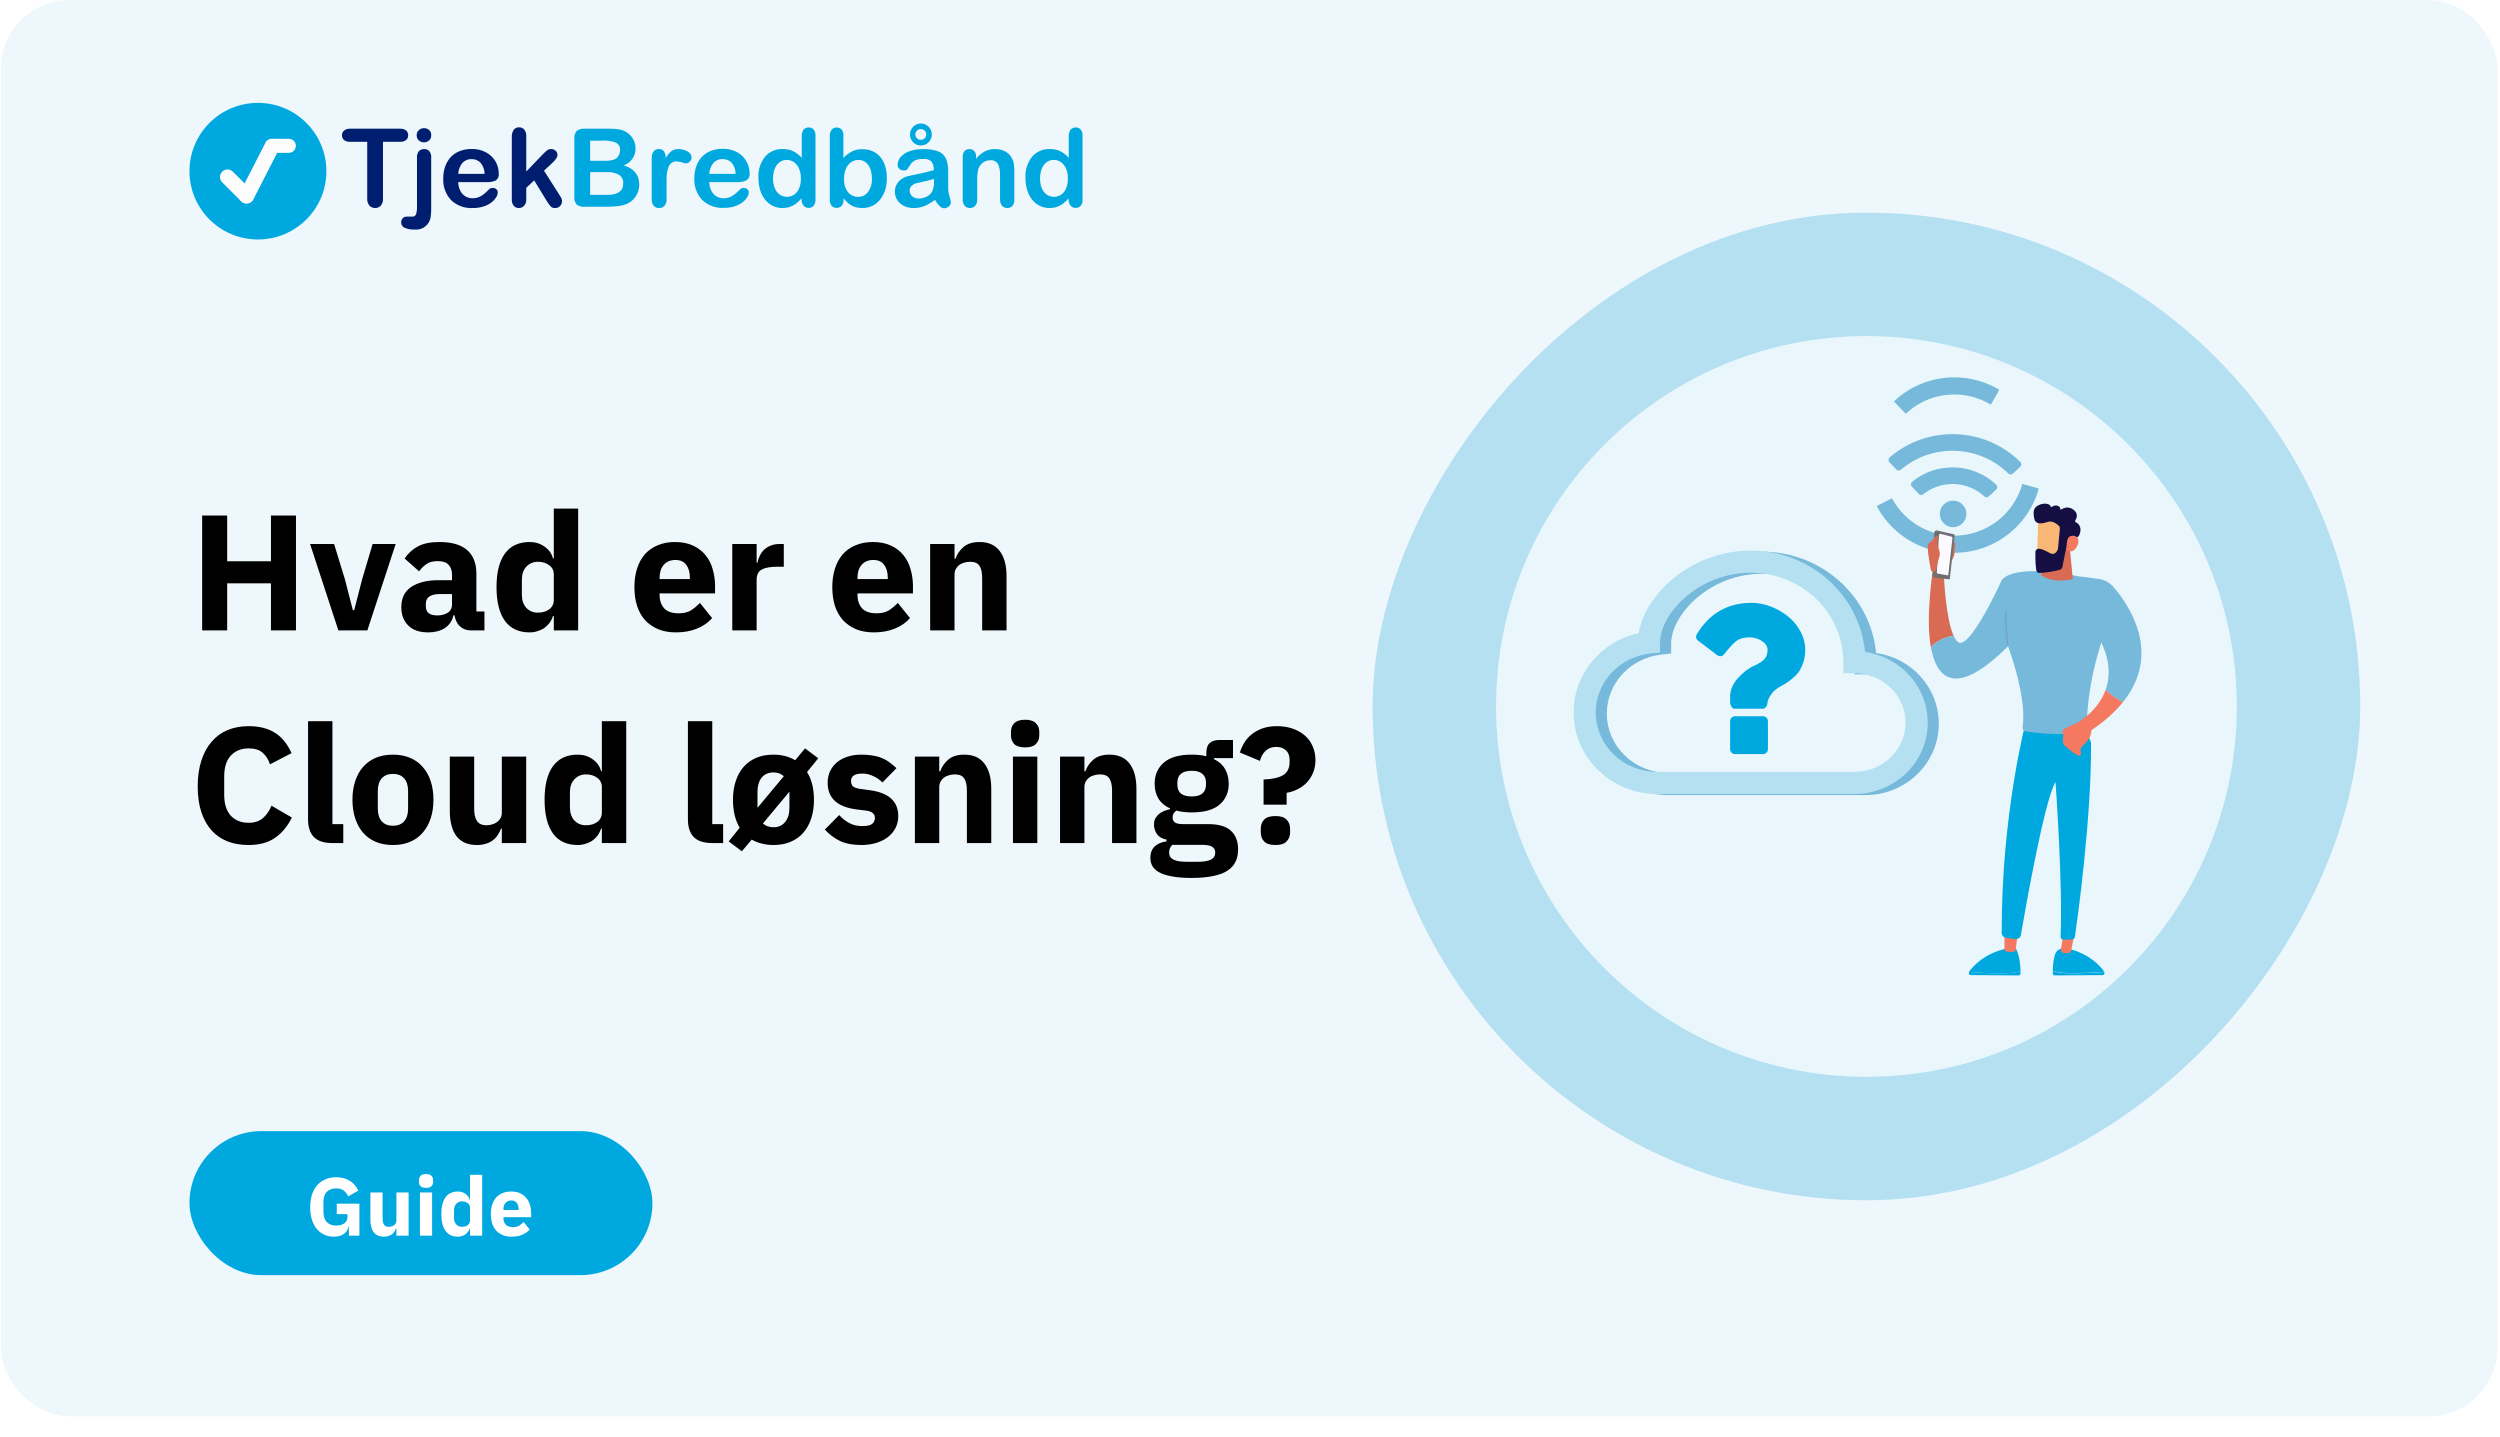 <svg width="729" height="419" viewBox="0 0 729 419" fill="none" xmlns="http://www.w3.org/2000/svg">
<g clip-path="url(#clip0_1463_22303)">
<rect x="0.25" width="728" height="413" rx="20" fill="url(#paint0_linear_1463_22303)"/>
<path d="M75.213 69.83C86.239 69.83 95.176 60.914 95.176 49.915C95.176 38.916 86.239 30 75.213 30C64.188 30 55.25 38.916 55.25 49.915C55.25 60.914 64.188 69.83 75.213 69.83Z" fill="#00A8E0"/>
<path d="M67.351 50.601C66.792 50.043 65.885 50.043 65.326 50.601C64.766 51.159 64.766 52.064 65.326 52.621L70.865 58.147C71.424 58.705 72.331 58.705 72.89 58.147C73.449 57.589 73.449 56.685 72.89 56.127L67.351 50.601Z" fill="#FCFCFC" stroke="#FCFCFC" stroke-width="1.532" stroke-miterlimit="10"/>
<path d="M80.604 43.332C80.964 42.63 80.685 41.769 79.981 41.41C79.276 41.051 78.413 41.329 78.053 42.032L70.644 56.489C70.284 57.191 70.563 58.052 71.267 58.411C71.971 58.771 72.834 58.492 73.194 57.79L80.604 43.332Z" fill="#FCFCFC" stroke="#FCFCFC" stroke-width="1.532" stroke-miterlimit="10"/>
<path d="M84.229 43.802C84.937 43.802 85.511 43.23 85.511 42.523C85.511 41.816 84.937 41.243 84.229 41.243H79.285C78.576 41.243 78.002 41.816 78.002 42.523C78.002 43.23 78.576 43.802 79.285 43.802H84.229Z" fill="#FCFCFC" stroke="#FCFCFC" stroke-width="1.532" stroke-miterlimit="10"/>
<path d="M116.659 41.355H111.678V57.866C111.738 58.624 111.512 59.378 111.043 59.978C110.826 60.197 110.568 60.37 110.284 60.488C110 60.607 109.695 60.668 109.387 60.668C109.078 60.668 108.773 60.607 108.489 60.488C108.205 60.37 107.947 60.197 107.73 59.978C107.253 59.386 107.022 58.635 107.083 57.878V41.355H102.101C101.472 41.413 100.845 41.231 100.345 40.846C100.145 40.676 99.986 40.465 99.878 40.226C99.771 39.988 99.717 39.728 99.722 39.467C99.711 39.205 99.758 38.944 99.862 38.703C99.965 38.462 100.122 38.247 100.32 38.075C100.8 37.704 101.395 37.511 102.002 37.529H116.659C117.297 37.478 117.931 37.664 118.44 38.05C118.631 38.225 118.781 38.439 118.882 38.677C118.983 38.915 119.032 39.171 119.026 39.429C119.038 39.697 118.989 39.965 118.881 40.21C118.773 40.456 118.609 40.673 118.403 40.846C117.902 41.22 117.283 41.401 116.659 41.355Z" fill="#001E70"/>
<path d="M125.738 45.989V60.338C125.763 61.167 125.73 61.998 125.638 62.823C125.602 63.298 125.501 63.766 125.339 64.214C125.002 65.093 124.383 65.835 123.579 66.327C122.776 66.819 121.831 67.033 120.893 66.935C119.895 66.99 118.897 66.811 117.979 66.413C117.68 66.285 117.426 66.072 117.249 65.8C117.071 65.528 116.979 65.209 116.983 64.885C116.97 64.658 117.004 64.432 117.081 64.218C117.158 64.005 117.277 63.809 117.431 63.643C117.59 63.475 117.784 63.346 118 63.264C118.216 63.183 118.447 63.151 118.677 63.17H120.159C120.395 63.196 120.633 63.146 120.839 63.028C121.045 62.91 121.208 62.729 121.304 62.512C121.539 61.74 121.636 60.932 121.591 60.127V45.989C121.526 45.313 121.722 44.637 122.139 44.1C122.336 43.89 122.575 43.725 122.842 43.616C123.108 43.506 123.395 43.456 123.683 43.467C123.967 43.457 124.25 43.508 124.512 43.617C124.775 43.727 125.01 43.892 125.202 44.1C125.613 44.64 125.805 45.314 125.738 45.989ZM123.633 41.504C123.084 41.513 122.552 41.318 122.139 40.957C121.924 40.767 121.756 40.53 121.646 40.266C121.536 40.001 121.487 39.715 121.504 39.429C121.495 39.148 121.549 38.869 121.661 38.612C121.773 38.354 121.94 38.124 122.151 37.938C122.558 37.565 123.093 37.36 123.646 37.367C124.178 37.362 124.695 37.547 125.103 37.889C125.324 38.077 125.498 38.314 125.611 38.582C125.723 38.849 125.771 39.14 125.75 39.429C125.765 39.712 125.716 39.994 125.609 40.256C125.501 40.518 125.337 40.753 125.128 40.945C124.72 41.315 124.185 41.515 123.633 41.504Z" fill="#001E70"/>
<path d="M141.915 53.108H133.621C133.624 53.969 133.825 54.819 134.206 55.593C134.539 56.279 135.062 56.856 135.713 57.257C136.337 57.629 137.053 57.823 137.78 57.816C138.252 57.821 138.721 57.758 139.175 57.63C139.618 57.514 140.039 57.325 140.42 57.071C140.801 56.829 141.163 56.559 141.504 56.263C141.84 55.977 142.263 55.58 142.749 55.083C143.016 54.881 143.349 54.784 143.683 54.81C144.063 54.791 144.436 54.915 144.729 55.157C144.87 55.283 144.98 55.439 145.051 55.614C145.122 55.788 145.153 55.976 145.14 56.164C145.111 56.642 144.956 57.105 144.692 57.506C144.33 58.096 143.862 58.615 143.309 59.034C142.623 59.551 141.852 59.946 141.03 60.202C140.008 60.527 138.94 60.682 137.867 60.661C136.705 60.73 135.542 60.559 134.449 60.16C133.356 59.76 132.358 59.14 131.516 58.338C130.74 57.489 130.14 56.496 129.751 55.415C129.362 54.334 129.191 53.187 129.249 52.039C129.238 50.856 129.427 49.68 129.81 48.561C130.158 47.539 130.713 46.6 131.441 45.803C132.178 45.028 133.08 44.43 134.081 44.051C135.191 43.632 136.37 43.425 137.556 43.442C139.048 43.4 140.524 43.761 141.827 44.486C142.973 45.111 143.918 46.045 144.555 47.182C145.124 48.218 145.428 49.379 145.439 50.561C145.502 50.955 145.452 51.358 145.296 51.725C145.139 52.092 144.883 52.407 144.555 52.636C143.724 52.998 142.82 53.16 141.915 53.108ZM133.621 50.697H141.304C141.302 49.518 140.888 48.376 140.134 47.467C139.79 47.109 139.373 46.828 138.911 46.644C138.449 46.46 137.953 46.376 137.456 46.399C136.97 46.385 136.487 46.473 136.038 46.66C135.589 46.846 135.186 47.126 134.853 47.48C134.11 48.395 133.678 49.522 133.621 50.697Z" fill="#001E70"/>
<path d="M159.5 58.723L155.764 52.598L153.46 54.76V58.127C153.505 58.811 153.277 59.485 152.825 60.002C152.637 60.209 152.409 60.374 152.154 60.488C151.898 60.601 151.622 60.66 151.343 60.661C151.053 60.677 150.764 60.627 150.496 60.515C150.229 60.403 149.99 60.232 149.799 60.015C149.388 59.46 149.189 58.777 149.238 58.089V40.013C149.188 39.257 149.38 38.504 149.786 37.864C149.964 37.622 150.2 37.428 150.471 37.3C150.743 37.172 151.043 37.114 151.343 37.131C151.633 37.118 151.923 37.171 152.19 37.285C152.457 37.399 152.696 37.571 152.887 37.789C153.309 38.358 153.512 39.059 153.46 39.764V50.014L158.23 45.044C158.653 44.6 159.107 44.185 159.587 43.802C159.919 43.572 160.316 43.454 160.721 43.467C160.963 43.461 161.205 43.503 161.432 43.59C161.658 43.677 161.865 43.809 162.041 43.976C162.21 44.135 162.344 44.328 162.434 44.542C162.524 44.756 162.568 44.986 162.564 45.218C162.564 45.84 161.991 46.672 160.845 47.703L158.628 49.778L162.975 56.586C163.298 57.095 163.523 57.48 163.672 57.741C163.802 57.973 163.875 58.233 163.884 58.499C163.915 59.082 163.713 59.654 163.323 60.089C163.137 60.282 162.912 60.432 162.663 60.531C162.414 60.63 162.146 60.674 161.879 60.661C161.654 60.683 161.427 60.658 161.213 60.587C160.998 60.517 160.801 60.402 160.633 60.251C160.208 59.779 159.829 59.267 159.5 58.723Z" fill="#001E70"/>
<path d="M177.233 60.276H170.271C169.887 60.314 169.5 60.274 169.132 60.159C168.763 60.043 168.422 59.855 168.129 59.605C167.631 58.986 167.398 58.196 167.482 57.406V40.386C167.442 40 167.48 39.61 167.593 39.239C167.707 38.868 167.893 38.523 168.142 38.224C168.433 37.974 168.772 37.784 169.137 37.665C169.502 37.546 169.888 37.499 170.271 37.529H177.656C178.602 37.516 179.548 37.583 180.483 37.727C181.239 37.85 181.965 38.112 182.625 38.498C183.165 38.834 183.648 39.253 184.057 39.74C184.459 40.227 184.779 40.777 185.004 41.367C185.219 41.974 185.328 42.612 185.328 43.256C185.344 44.336 185.024 45.395 184.41 46.286C183.796 47.176 182.92 47.854 181.903 48.225C184.908 49.178 186.407 51.029 186.399 53.779C186.414 54.993 186.072 56.185 185.415 57.207C184.782 58.208 183.862 58.996 182.775 59.468C182.007 59.773 181.203 59.978 180.384 60.077C179.338 60.208 178.286 60.274 177.233 60.276ZM172.089 41.02V46.896H176.311C177.212 46.931 178.112 46.818 178.976 46.56C179.287 46.458 179.575 46.296 179.823 46.083C180.07 45.87 180.274 45.61 180.421 45.318C180.678 44.872 180.811 44.366 180.807 43.852C180.862 43.391 180.771 42.925 180.548 42.517C180.325 42.11 179.98 41.782 179.562 41.579C178.37 41.132 177.097 40.937 175.825 41.007L172.089 41.02ZM176.934 50.188H172.089V56.822H177.071C180.184 56.822 181.741 55.7 181.741 53.456C181.776 52.968 181.679 52.48 181.46 52.043C181.241 51.605 180.908 51.235 180.496 50.971C179.403 50.388 178.171 50.117 176.934 50.188Z" fill="#00A8E0"/>
<path d="M194.37 54.561V58.09C194.419 58.789 194.202 59.481 193.76 60.028C193.564 60.235 193.326 60.398 193.062 60.508C192.798 60.617 192.514 60.669 192.228 60.661C191.93 60.686 191.631 60.64 191.354 60.528C191.077 60.416 190.831 60.24 190.634 60.015C190.2 59.471 189.986 58.784 190.036 58.09V46.325C190.036 44.424 190.721 43.467 192.104 43.467C192.394 43.441 192.686 43.488 192.951 43.606C193.217 43.723 193.448 43.906 193.623 44.138C193.981 44.729 194.158 45.411 194.134 46.101C194.537 45.36 195.069 44.696 195.702 44.138C196.31 43.667 197.065 43.43 197.832 43.467C198.738 43.47 199.629 43.701 200.423 44.138C200.779 44.28 201.088 44.522 201.308 44.836C201.529 45.149 201.654 45.519 201.669 45.902C201.668 46.136 201.62 46.367 201.525 46.581C201.43 46.794 201.293 46.986 201.121 47.145C200.971 47.299 200.794 47.422 200.597 47.508C200.401 47.593 200.189 47.638 199.975 47.642C199.587 47.593 199.206 47.497 198.841 47.356C198.335 47.183 197.806 47.087 197.272 47.07C196.721 47.047 196.178 47.219 195.741 47.554C195.309 47.947 194.995 48.45 194.831 49.008C194.588 49.749 194.437 50.516 194.382 51.294C194.37 52.213 194.37 53.294 194.37 54.561Z" fill="#00A8E0"/>
<path d="M215.067 53.108H206.823C206.821 53.97 207.022 54.821 207.408 55.592C207.727 56.266 208.235 56.833 208.868 57.227C209.502 57.621 210.236 57.826 210.983 57.816C211.454 57.821 211.924 57.758 212.377 57.63C212.821 57.514 213.242 57.325 213.623 57.071C214.001 56.826 214.363 56.556 214.705 56.263C215.043 55.977 215.466 55.58 215.951 55.083C216.215 54.883 216.542 54.785 216.872 54.809C217.258 54.789 217.635 54.913 217.932 55.157C218.072 55.283 218.181 55.439 218.253 55.613C218.324 55.788 218.356 55.976 218.343 56.164C218.313 56.644 218.154 57.108 217.881 57.505C217.528 58.08 217.067 58.582 216.524 58.984C215.838 59.501 215.067 59.896 214.245 60.152C213.222 60.476 212.155 60.631 211.081 60.611C209.92 60.68 208.757 60.51 207.664 60.11C206.571 59.71 205.573 59.09 204.731 58.288C203.954 57.44 203.355 56.446 202.966 55.365C202.576 54.284 202.406 53.137 202.464 51.989C202.453 50.807 202.642 49.63 203.025 48.511C203.373 47.489 203.928 46.55 204.656 45.753C205.393 44.978 206.295 44.38 207.296 44.001C208.406 43.582 209.585 43.375 210.77 43.392C212.263 43.352 213.738 43.712 215.043 44.436C216.164 45.067 217.084 46.002 217.695 47.132C218.273 48.165 218.582 49.327 218.591 50.511C218.65 50.908 218.595 51.314 218.432 51.681C218.269 52.049 218.005 52.362 217.67 52.586C216.855 52.959 215.964 53.138 215.067 53.108ZM206.823 50.697H214.507C214.507 49.513 214.093 48.367 213.336 47.455C212.992 47.097 212.575 46.816 212.114 46.632C211.652 46.447 211.155 46.364 210.659 46.386C210.175 46.374 209.694 46.464 209.247 46.65C208.801 46.836 208.399 47.115 208.069 47.467C207.318 48.384 206.882 49.516 206.823 50.697Z" fill="#00A8E0"/>
<path d="M233.748 58.251V57.828C233.245 58.416 232.682 58.949 232.066 59.419C231.518 59.823 230.908 60.138 230.261 60.35C229.576 60.566 228.862 60.671 228.144 60.661C227.169 60.67 226.205 60.453 225.33 60.027C224.451 59.588 223.681 58.96 223.075 58.189C222.425 57.351 221.94 56.398 221.643 55.381C221.311 54.247 221.146 53.071 221.157 51.89C221.013 49.651 221.706 47.438 223.1 45.678C223.731 44.952 224.517 44.376 225.401 43.994C226.285 43.611 227.243 43.431 228.207 43.467C229.27 43.43 230.328 43.642 231.295 44.088C232.238 44.57 233.082 45.223 233.785 46.014V39.802C233.737 39.104 233.921 38.41 234.309 37.826C234.486 37.608 234.713 37.435 234.971 37.321C235.227 37.206 235.508 37.154 235.791 37.168C236.067 37.15 236.346 37.195 236.602 37.301C236.86 37.406 237.089 37.569 237.272 37.777C237.656 38.296 237.841 38.935 237.796 39.578V58.214C237.845 58.867 237.645 59.515 237.235 60.027C237.052 60.224 236.827 60.379 236.577 60.482C236.328 60.585 236.059 60.633 235.791 60.624C235.52 60.632 235.252 60.58 235.005 60.473C234.757 60.366 234.536 60.205 234.358 60.002C233.943 59.515 233.725 58.89 233.748 58.251ZM225.416 52.039C225.386 53.039 225.568 54.034 225.952 54.958C226.249 55.695 226.756 56.33 227.409 56.785C228.013 57.187 228.725 57.399 229.451 57.394C230.175 57.4 230.884 57.197 231.493 56.81C232.153 56.376 232.668 55.758 232.975 55.033C233.378 54.087 233.569 53.066 233.536 52.039C233.563 51.041 233.371 50.049 232.975 49.132C232.663 48.387 232.15 47.742 231.493 47.268C230.886 46.85 230.165 46.625 229.427 46.622C228.681 46.615 227.952 46.846 227.347 47.281C226.702 47.767 226.21 48.426 225.927 49.181C225.571 50.091 225.397 51.062 225.416 52.039Z" fill="#00A8E0"/>
<path d="M245.928 39.591V46.051C246.65 45.292 247.492 44.654 248.419 44.163C249.372 43.691 250.431 43.465 251.494 43.505C252.81 43.464 254.109 43.81 255.231 44.498C256.329 45.197 257.196 46.204 257.721 47.393C258.339 48.81 258.641 50.345 258.605 51.89C258.619 53.084 258.454 54.273 258.12 55.419C257.798 56.428 257.296 57.371 256.638 58.202C256.028 58.972 255.254 59.596 254.371 60.028C253.457 60.457 252.455 60.674 251.445 60.661C250.823 60.665 250.204 60.59 249.601 60.438C249.085 60.303 248.588 60.094 248.132 59.817C247.762 59.591 247.415 59.329 247.099 59.034C246.698 58.644 246.324 58.229 245.977 57.791V58.214C246.032 58.866 245.827 59.514 245.404 60.015C245.219 60.215 244.993 60.373 244.742 60.477C244.492 60.583 244.22 60.632 243.947 60.624C243.676 60.638 243.406 60.59 243.155 60.484C242.906 60.379 242.682 60.219 242.503 60.015C242.115 59.498 241.924 58.859 241.967 58.214V39.777C241.917 39.091 242.103 38.408 242.49 37.839C242.662 37.621 242.885 37.447 243.139 37.332C243.392 37.218 243.669 37.166 243.947 37.181C244.23 37.166 244.511 37.214 244.771 37.321C245.032 37.429 245.266 37.593 245.455 37.802C245.816 38.326 245.983 38.958 245.928 39.591ZM246.127 52.164C246.036 53.552 246.448 54.927 247.285 56.04C247.651 56.487 248.116 56.843 248.643 57.08C249.171 57.317 249.745 57.429 250.324 57.406C250.858 57.403 251.385 57.277 251.862 57.038C252.339 56.798 252.754 56.453 253.076 56.027C253.918 54.879 254.327 53.471 254.234 52.052C254.255 51.07 254.094 50.093 253.761 49.17C253.484 48.431 253.012 47.782 252.391 47.294C251.792 46.856 251.067 46.624 250.324 46.635C249.555 46.628 248.802 46.858 248.169 47.294C247.502 47.779 246.983 48.442 246.675 49.207C246.293 50.145 246.106 51.151 246.127 52.164Z" fill="#00A8E0"/>
<path d="M272.616 58.275C271.706 58.999 270.705 59.6 269.639 60.064C268.615 60.475 267.518 60.677 266.414 60.661C265.423 60.68 264.44 60.463 263.549 60.027C262.757 59.631 262.089 59.025 261.619 58.275C261.175 57.559 260.942 56.732 260.946 55.89C260.926 54.8 261.322 53.742 262.055 52.933C262.86 52.074 263.922 51.499 265.081 51.293L267.087 50.871C268.157 50.66 269.066 50.461 269.827 50.275C270.586 50.088 271.421 49.877 272.317 49.616C272.346 48.74 272.111 47.874 271.644 47.131C271.312 46.827 270.916 46.599 270.486 46.466C270.055 46.333 269.6 46.297 269.154 46.361C268.32 46.311 267.486 46.464 266.725 46.808C266.163 47.145 265.693 47.615 265.355 48.175C264.965 48.771 264.691 49.185 264.533 49.417C264.389 49.533 264.223 49.617 264.046 49.666C263.868 49.716 263.682 49.728 263.5 49.703C263.042 49.71 262.598 49.546 262.254 49.243C262.088 49.099 261.955 48.919 261.866 48.717C261.778 48.515 261.736 48.296 261.744 48.076C261.76 47.285 262.036 46.522 262.528 45.901C263.191 45.114 264.049 44.514 265.018 44.162C266.359 43.678 267.779 43.45 269.203 43.491C270.697 43.428 272.19 43.651 273.6 44.15C274.584 44.527 275.383 45.271 275.829 46.224C276.319 47.426 276.544 48.718 276.489 50.014V54.809C276.493 55.653 276.628 56.491 276.887 57.294C277.077 57.833 277.208 58.391 277.273 58.959C277.276 59.199 277.223 59.437 277.117 59.653C277.012 59.869 276.855 60.056 276.663 60.201C276.287 60.547 275.793 60.737 275.28 60.735C274.802 60.699 274.357 60.481 274.036 60.126C273.482 59.575 273.005 58.952 272.616 58.275ZM272.329 52.163C271.44 52.458 270.532 52.698 269.614 52.883C268.431 53.132 267.609 53.318 267.124 53.443C266.662 53.578 266.235 53.816 265.878 54.138C265.671 54.315 265.506 54.537 265.399 54.787C265.291 55.036 265.242 55.308 265.255 55.58C265.253 55.889 265.316 56.197 265.443 56.48C265.569 56.763 265.757 57.015 265.99 57.219C266.515 57.68 267.198 57.921 267.895 57.89C268.704 57.895 269.503 57.708 270.224 57.344C270.868 57.03 271.41 56.539 271.781 55.927C272.236 54.936 272.432 53.847 272.354 52.759L272.329 52.163ZM268.505 36.012C268.927 36.012 269.345 36.095 269.736 36.256C270.125 36.417 270.479 36.654 270.778 36.951C271.077 37.249 271.312 37.602 271.474 37.991C271.636 38.38 271.719 38.797 271.719 39.218C271.719 39.639 271.636 40.055 271.474 40.444C271.312 40.833 271.077 41.187 270.778 41.484C270.479 41.782 270.125 42.018 269.736 42.179C269.345 42.34 268.927 42.423 268.505 42.423C267.941 42.432 267.383 42.281 266.899 41.988C266.42 41.7 266.024 41.292 265.753 40.803C265.483 40.315 265.345 39.764 265.355 39.205C265.358 38.356 265.698 37.543 266.3 36.942C266.902 36.342 267.717 36.003 268.568 36L268.505 36.012ZM268.505 37.64C268.297 37.633 268.087 37.669 267.893 37.746C267.698 37.823 267.521 37.939 267.373 38.087C267.224 38.235 267.109 38.411 267.03 38.606C266.954 38.8 266.918 39.009 266.925 39.218C266.917 39.424 266.955 39.63 267.035 39.821C267.114 40.011 267.233 40.183 267.385 40.323C267.531 40.47 267.706 40.586 267.899 40.663C268.091 40.74 268.298 40.776 268.505 40.771C268.784 40.771 269.058 40.703 269.303 40.572C269.548 40.443 269.753 40.248 269.891 40.008C270.031 39.768 270.098 39.494 270.087 39.218C270.087 39.006 270.05 38.795 269.976 38.596C269.899 38.406 269.784 38.233 269.639 38.087C269.333 37.798 268.927 37.637 268.505 37.64Z" fill="#00A8E0"/>
<path d="M284.646 45.803V46.324C285.304 45.428 286.155 44.689 287.136 44.163C288.082 43.689 289.129 43.45 290.187 43.467C291.235 43.452 292.267 43.704 293.189 44.2C294.025 44.661 294.7 45.368 295.119 46.225C295.396 46.748 295.577 47.316 295.655 47.902C295.75 48.664 295.791 49.432 295.778 50.2V58.065C295.854 58.759 295.662 59.456 295.244 60.015C295.056 60.228 294.824 60.396 294.564 60.508C294.302 60.62 294.02 60.672 293.736 60.661C293.447 60.67 293.158 60.616 292.892 60.502C292.624 60.388 292.386 60.218 292.193 60.003C291.772 59.457 291.564 58.777 291.607 58.09V51.045C291.662 49.946 291.462 48.849 291.022 47.84C290.784 47.453 290.438 47.143 290.027 46.947C289.616 46.75 289.157 46.677 288.706 46.734C287.961 46.73 287.236 46.965 286.637 47.405C286.006 47.871 285.529 48.516 285.268 49.256C285.01 50.418 284.906 51.608 284.957 52.797V58.09C285.009 58.788 284.795 59.48 284.359 60.028C284.162 60.237 283.922 60.402 283.656 60.511C283.389 60.62 283.102 60.672 282.815 60.661C282.531 60.667 282.249 60.611 281.988 60.498C281.728 60.384 281.496 60.215 281.308 60.003C280.888 59.457 280.679 58.777 280.723 58.09V45.865C280.672 45.221 280.859 44.581 281.245 44.063C281.428 43.864 281.651 43.707 281.9 43.604C282.151 43.501 282.42 43.454 282.69 43.467C283.044 43.462 283.392 43.552 283.699 43.728C284.013 43.917 284.263 44.194 284.421 44.523C284.599 44.925 284.676 45.364 284.646 45.803Z" fill="#00A8E0"/>
<path d="M311.619 58.251V57.828C311.114 58.413 310.55 58.946 309.938 59.419C309.389 59.823 308.779 60.138 308.132 60.35C307.447 60.566 306.733 60.671 306.015 60.661C305.04 60.67 304.077 60.453 303.201 60.027C302.322 59.588 301.552 58.96 300.946 58.189C300.296 57.351 299.81 56.398 299.514 55.381C299.181 54.247 299.017 53.071 299.028 51.89C298.885 49.651 299.577 47.438 300.971 45.678C301.603 44.952 302.388 44.376 303.272 43.994C304.156 43.611 305.114 43.431 306.076 43.467C307.141 43.43 308.2 43.642 309.166 44.088C310.109 44.57 310.953 45.223 311.656 46.014V39.802C311.608 39.104 311.792 38.41 312.18 37.826C312.357 37.608 312.584 37.435 312.842 37.321C313.098 37.206 313.379 37.154 313.662 37.168C313.938 37.15 314.217 37.195 314.473 37.301C314.731 37.406 314.96 37.569 315.143 37.777C315.527 38.296 315.712 38.935 315.667 39.578V58.214C315.716 58.867 315.516 59.515 315.106 60.027C314.921 60.224 314.698 60.378 314.448 60.481C314.199 60.584 313.93 60.633 313.662 60.624C313.392 60.632 313.123 60.58 312.875 60.473C312.628 60.366 312.407 60.205 312.229 60.002C311.814 59.515 311.596 58.89 311.619 58.251ZM303.287 52.039C303.257 53.039 303.439 54.034 303.823 54.958C304.12 55.695 304.628 56.33 305.28 56.785C305.884 57.187 306.596 57.399 307.322 57.394C308.046 57.4 308.755 57.197 309.365 56.81C310.02 56.374 310.53 55.757 310.834 55.033C311.237 54.087 311.427 53.066 311.395 52.039C311.421 51.041 311.23 50.049 310.834 49.132C310.521 48.387 310.009 47.742 309.352 47.268C308.744 46.85 308.024 46.625 307.285 46.622C306.54 46.615 305.81 46.846 305.205 47.281C304.56 47.767 304.068 48.426 303.786 49.181C303.434 50.092 303.264 51.063 303.287 52.039Z" fill="#00A8E0"/>
<path d="M79.01 170.102H66.242V183.83H58.946V150.326H66.242V163.67H79.01V150.326H86.306V183.83H79.01V170.102ZM98.672 183.83L90.416 158.63H97.424L100.544 168.806L102.896 177.926H103.28L105.632 168.806L108.656 158.63H115.376L107.12 183.83H98.672ZM137.327 183.83C136.047 183.83 134.975 183.43 134.111 182.63C133.279 181.83 132.751 180.758 132.527 179.414H132.239C131.855 181.046 131.007 182.294 129.695 183.158C128.383 183.99 126.767 184.406 124.847 184.406C122.319 184.406 120.383 183.734 119.039 182.39C117.695 181.046 117.023 179.27 117.023 177.062C117.023 174.406 117.983 172.438 119.903 171.158C121.855 169.846 124.495 169.19 127.823 169.19H131.807V167.606C131.807 166.39 131.487 165.43 130.847 164.726C130.207 163.99 129.135 163.622 127.631 163.622C126.223 163.622 125.103 163.926 124.271 164.534C123.439 165.142 122.751 165.83 122.207 166.598L117.983 162.854C119.007 161.35 120.287 160.182 121.823 159.35C123.391 158.486 125.503 158.054 128.159 158.054C131.743 158.054 134.431 158.838 136.223 160.406C138.015 161.974 138.911 164.262 138.911 167.27V178.31H141.263V183.83H137.327ZM127.487 179.462C128.671 179.462 129.679 179.206 130.511 178.694C131.375 178.182 131.807 177.35 131.807 176.198V173.222H128.351C125.567 173.222 124.175 174.166 124.175 176.054V176.774C124.175 177.702 124.463 178.39 125.039 178.838C125.615 179.254 126.431 179.462 127.487 179.462ZM161.487 179.606H161.247C161.055 180.278 160.751 180.918 160.335 181.526C159.919 182.102 159.407 182.614 158.799 183.062C158.223 183.478 157.551 183.798 156.783 184.022C156.047 184.278 155.279 184.406 154.479 184.406C151.279 184.406 148.863 183.286 147.231 181.046C145.599 178.774 144.783 175.494 144.783 171.206C144.783 166.918 145.599 163.654 147.231 161.414C148.863 159.174 151.279 158.054 154.479 158.054C156.111 158.054 157.551 158.502 158.799 159.398C160.079 160.294 160.895 161.446 161.247 162.854H161.487V148.31H168.591V183.83H161.487V179.606ZM156.831 178.646C158.175 178.646 159.279 178.326 160.143 177.686C161.039 177.014 161.487 176.102 161.487 174.95V167.51C161.487 166.358 161.039 165.462 160.143 164.822C159.279 164.15 158.175 163.814 156.831 163.814C155.487 163.814 154.367 164.294 153.471 165.254C152.607 166.182 152.175 167.446 152.175 169.046V173.414C152.175 175.014 152.607 176.294 153.471 177.254C154.367 178.182 155.487 178.646 156.831 178.646ZM197.09 184.406C195.17 184.406 193.458 184.102 191.954 183.494C190.45 182.854 189.17 181.974 188.114 180.854C187.09 179.702 186.306 178.31 185.762 176.678C185.25 175.046 184.994 173.222 184.994 171.206C184.994 169.222 185.25 167.43 185.762 165.83C186.274 164.198 187.026 162.806 188.018 161.654C189.042 160.502 190.29 159.622 191.762 159.014C193.234 158.374 194.914 158.054 196.802 158.054C198.882 158.054 200.658 158.406 202.13 159.11C203.634 159.814 204.85 160.758 205.778 161.942C206.738 163.126 207.426 164.502 207.842 166.07C208.29 167.606 208.514 169.222 208.514 170.918V173.03H192.338V173.414C192.338 175.078 192.786 176.406 193.682 177.398C194.578 178.358 195.986 178.838 197.906 178.838C199.378 178.838 200.578 178.55 201.506 177.974C202.434 177.366 203.298 176.646 204.098 175.814L207.65 180.23C206.53 181.542 205.058 182.566 203.234 183.302C201.442 184.038 199.394 184.406 197.09 184.406ZM196.946 163.286C195.506 163.286 194.37 163.766 193.538 164.726C192.738 165.654 192.338 166.902 192.338 168.47V168.854H201.17V168.422C201.17 166.886 200.818 165.654 200.114 164.726C199.442 163.766 198.386 163.286 196.946 163.286ZM213.531 183.83V158.63H220.635V164.102H220.875C221.003 163.398 221.227 162.726 221.547 162.086C221.867 161.414 222.283 160.822 222.795 160.31C223.339 159.798 223.979 159.398 224.715 159.11C225.451 158.79 226.315 158.63 227.307 158.63H228.555V165.254H226.779C224.699 165.254 223.147 165.526 222.123 166.07C221.131 166.614 220.635 167.622 220.635 169.094V183.83H213.531ZM254.793 184.406C252.873 184.406 251.161 184.102 249.657 183.494C248.153 182.854 246.873 181.974 245.817 180.854C244.793 179.702 244.009 178.31 243.465 176.678C242.953 175.046 242.697 173.222 242.697 171.206C242.697 169.222 242.953 167.43 243.465 165.83C243.977 164.198 244.729 162.806 245.721 161.654C246.745 160.502 247.993 159.622 249.465 159.014C250.937 158.374 252.617 158.054 254.505 158.054C256.585 158.054 258.361 158.406 259.833 159.11C261.337 159.814 262.553 160.758 263.481 161.942C264.441 163.126 265.129 164.502 265.545 166.07C265.993 167.606 266.217 169.222 266.217 170.918V173.03H250.041V173.414C250.041 175.078 250.489 176.406 251.385 177.398C252.281 178.358 253.689 178.838 255.609 178.838C257.081 178.838 258.281 178.55 259.209 177.974C260.137 177.366 261.001 176.646 261.801 175.814L265.353 180.23C264.233 181.542 262.761 182.566 260.937 183.302C259.145 184.038 257.097 184.406 254.793 184.406ZM254.649 163.286C253.209 163.286 252.073 163.766 251.241 164.726C250.441 165.654 250.041 166.902 250.041 168.47V168.854H258.873V168.422C258.873 166.886 258.521 165.654 257.817 164.726C257.145 163.766 256.089 163.286 254.649 163.286ZM271.234 183.83V158.63H278.338V162.902H278.626C279.074 161.59 279.858 160.454 280.978 159.494C282.098 158.534 283.65 158.054 285.634 158.054C288.226 158.054 290.178 158.918 291.49 160.646C292.834 162.374 293.506 164.838 293.506 168.038V183.83H286.402V168.614C286.402 166.982 286.146 165.782 285.634 165.014C285.122 164.214 284.21 163.814 282.898 163.814C282.322 163.814 281.762 163.894 281.218 164.054C280.674 164.182 280.178 164.406 279.73 164.726C279.314 165.046 278.978 165.446 278.722 165.926C278.466 166.374 278.338 166.902 278.338 167.51V183.83H271.234ZM72.482 246.406C70.21 246.406 68.162 246.054 66.338 245.35C64.514 244.614 62.962 243.542 61.682 242.134C60.402 240.694 59.41 238.918 58.706 236.806C58.002 234.662 57.65 232.166 57.65 229.318C57.65 226.502 58.002 224.006 58.706 221.83C59.41 219.622 60.402 217.782 61.682 216.31C62.962 214.806 64.514 213.67 66.338 212.902C68.162 212.134 70.21 211.75 72.482 211.75C75.586 211.75 78.146 212.39 80.162 213.67C82.178 214.918 83.794 216.902 85.01 219.622L78.722 222.886C78.274 221.478 77.57 220.358 76.61 219.526C75.682 218.662 74.306 218.23 72.482 218.23C70.338 218.23 68.61 218.934 67.298 220.342C66.018 221.718 65.378 223.734 65.378 226.39V231.766C65.378 234.422 66.018 236.454 67.298 237.862C68.61 239.238 70.338 239.926 72.482 239.926C74.274 239.926 75.698 239.446 76.754 238.486C77.842 237.494 78.642 236.31 79.154 234.934L85.106 238.39C83.858 240.95 82.21 242.934 80.162 244.342C78.146 245.718 75.586 246.406 72.482 246.406ZM96.884 245.83C94.452 245.83 92.66 245.238 91.508 244.054C90.388 242.87 89.828 241.158 89.828 238.918V210.31H96.932V240.31H100.1V245.83H96.884ZM114.583 246.406C112.727 246.406 111.063 246.102 109.591 245.494C108.151 244.886 106.919 244.006 105.895 242.854C104.903 241.702 104.135 240.31 103.591 238.678C103.047 237.046 102.775 235.222 102.775 233.206C102.775 231.19 103.047 229.366 103.591 227.734C104.135 226.102 104.903 224.726 105.895 223.606C106.919 222.454 108.151 221.574 109.591 220.966C111.063 220.358 112.727 220.054 114.583 220.054C116.439 220.054 118.087 220.358 119.527 220.966C120.999 221.574 122.231 222.454 123.223 223.606C124.247 224.726 125.031 226.102 125.575 227.734C126.119 229.366 126.391 231.19 126.391 233.206C126.391 235.222 126.119 237.046 125.575 238.678C125.031 240.31 124.247 241.702 123.223 242.854C122.231 244.006 120.999 244.886 119.527 245.494C118.087 246.102 116.439 246.406 114.583 246.406ZM114.583 240.79C115.991 240.79 117.079 240.358 117.847 239.494C118.615 238.63 118.999 237.398 118.999 235.798V230.662C118.999 229.062 118.615 227.83 117.847 226.966C117.079 226.102 115.991 225.67 114.583 225.67C113.175 225.67 112.087 226.102 111.319 226.966C110.551 227.83 110.167 229.062 110.167 230.662V235.798C110.167 237.398 110.551 238.63 111.319 239.494C112.087 240.358 113.175 240.79 114.583 240.79ZM146.333 241.606H146.093C145.869 242.246 145.565 242.854 145.181 243.43C144.829 244.006 144.365 244.518 143.789 244.966C143.213 245.414 142.525 245.766 141.725 246.022C140.957 246.278 140.061 246.406 139.037 246.406C136.445 246.406 134.477 245.558 133.133 243.862C131.821 242.134 131.165 239.67 131.165 236.47V220.63H138.269V235.846C138.269 237.382 138.541 238.566 139.085 239.398C139.629 240.23 140.557 240.646 141.869 240.646C142.413 240.646 142.957 240.566 143.501 240.406C144.045 240.246 144.525 240.022 144.941 239.734C145.357 239.414 145.693 239.03 145.949 238.582C146.205 238.134 146.333 237.606 146.333 236.998V220.63H153.437V245.83H146.333V241.606ZM175.502 241.606H175.262C175.07 242.278 174.766 242.918 174.35 243.526C173.934 244.102 173.422 244.614 172.814 245.062C172.238 245.478 171.566 245.798 170.798 246.022C170.062 246.278 169.294 246.406 168.494 246.406C165.294 246.406 162.878 245.286 161.246 243.046C159.614 240.774 158.798 237.494 158.798 233.206C158.798 228.918 159.614 225.654 161.246 223.414C162.878 221.174 165.294 220.054 168.494 220.054C170.126 220.054 171.566 220.502 172.814 221.398C174.094 222.294 174.91 223.446 175.262 224.854H175.502V210.31H182.606V245.83H175.502V241.606ZM170.846 240.646C172.19 240.646 173.294 240.326 174.158 239.686C175.054 239.014 175.502 238.102 175.502 236.95V229.51C175.502 228.358 175.054 227.462 174.158 226.822C173.294 226.15 172.19 225.814 170.846 225.814C169.502 225.814 168.382 226.294 167.486 227.254C166.622 228.182 166.19 229.446 166.19 231.046V235.414C166.19 237.014 166.622 238.294 167.486 239.254C168.382 240.182 169.502 240.646 170.846 240.646ZM207.649 245.83C205.217 245.83 203.425 245.238 202.273 244.054C201.153 242.87 200.593 241.158 200.593 238.918V210.31H207.697V240.31H210.865V245.83H207.649ZM212.485 245.35L215.701 241.366C214.389 239.19 213.733 236.47 213.733 233.206C213.733 231.19 214.005 229.366 214.549 227.734C215.093 226.102 215.861 224.726 216.853 223.606C217.877 222.454 219.109 221.574 220.549 220.966C222.021 220.358 223.685 220.054 225.541 220.054C227.941 220.054 230.053 220.598 231.877 221.686L234.757 218.23L238.597 221.11L235.333 225.142C236.677 227.254 237.349 229.958 237.349 233.254C237.349 235.27 237.077 237.094 236.533 238.726C235.989 240.358 235.205 241.75 234.181 242.902C233.189 244.022 231.957 244.886 230.485 245.494C229.045 246.102 227.397 246.406 225.541 246.406C224.325 246.406 223.173 246.262 222.085 245.974C221.029 245.718 220.069 245.334 219.205 244.822L216.325 248.23L212.485 245.35ZM225.541 241.222C227.013 241.222 228.149 240.71 228.949 239.686C229.781 238.662 230.197 237.286 230.197 235.558V230.854L222.469 240.118C223.269 240.854 224.293 241.222 225.541 241.222ZM220.885 235.558L228.565 226.342C227.765 225.606 226.757 225.238 225.541 225.238C224.069 225.238 222.917 225.75 222.085 226.774C221.285 227.798 220.885 229.174 220.885 230.902V235.558ZM251.137 246.406C248.705 246.406 246.657 246.022 244.993 245.254C243.329 244.454 241.841 243.334 240.529 241.894L244.705 237.67C245.601 238.662 246.593 239.446 247.681 240.022C248.769 240.598 250.001 240.886 251.377 240.886C252.785 240.886 253.761 240.678 254.305 240.262C254.849 239.814 255.121 239.222 255.121 238.486C255.121 237.302 254.273 236.598 252.577 236.374L249.841 236.038C244.177 235.334 241.345 232.742 241.345 228.262C241.345 227.046 241.569 225.942 242.017 224.95C242.497 223.926 243.153 223.062 243.985 222.358C244.849 221.622 245.873 221.062 247.057 220.678C248.273 220.262 249.633 220.054 251.137 220.054C252.449 220.054 253.601 220.15 254.593 220.342C255.617 220.502 256.513 220.758 257.281 221.11C258.081 221.43 258.801 221.846 259.441 222.358C260.113 222.838 260.769 223.382 261.409 223.99L257.329 228.166C256.529 227.366 255.617 226.742 254.593 226.294C253.601 225.814 252.577 225.574 251.521 225.574C250.305 225.574 249.441 225.766 248.929 226.15C248.417 226.534 248.161 227.046 248.161 227.686C248.161 228.358 248.337 228.886 248.689 229.27C249.073 229.622 249.777 229.878 250.801 230.038L253.633 230.422C259.169 231.158 261.937 233.686 261.937 238.006C261.937 239.222 261.681 240.342 261.169 241.366C260.657 242.39 259.921 243.286 258.961 244.054C258.033 244.79 256.897 245.366 255.553 245.782C254.241 246.198 252.769 246.406 251.137 246.406ZM266.781 245.83V220.63H273.885V224.902H274.173C274.621 223.59 275.405 222.454 276.525 221.494C277.645 220.534 279.197 220.054 281.181 220.054C283.773 220.054 285.725 220.918 287.037 222.646C288.381 224.374 289.053 226.838 289.053 230.038V245.83H281.949V230.614C281.949 228.982 281.693 227.782 281.181 227.014C280.669 226.214 279.757 225.814 278.445 225.814C277.869 225.814 277.309 225.894 276.765 226.054C276.221 226.182 275.725 226.406 275.277 226.726C274.861 227.046 274.525 227.446 274.269 227.926C274.013 228.374 273.885 228.902 273.885 229.51V245.83H266.781ZM298.927 217.942C297.487 217.942 296.431 217.622 295.759 216.982C295.119 216.31 294.799 215.462 294.799 214.438V213.382C294.799 212.358 295.119 211.526 295.759 210.886C296.431 210.214 297.487 209.878 298.927 209.878C300.367 209.878 301.407 210.214 302.047 210.886C302.719 211.526 303.055 212.358 303.055 213.382V214.438C303.055 215.462 302.719 216.31 302.047 216.982C301.407 217.622 300.367 217.942 298.927 217.942ZM295.375 220.63H302.479V245.83H295.375V220.63ZM309.109 245.83V220.63H316.213V224.902H316.501C316.949 223.59 317.733 222.454 318.853 221.494C319.973 220.534 321.525 220.054 323.509 220.054C326.101 220.054 328.053 220.918 329.365 222.646C330.709 224.374 331.381 226.838 331.381 230.038V245.83H324.277V230.614C324.277 228.982 324.021 227.782 323.509 227.014C322.997 226.214 322.085 225.814 320.773 225.814C320.197 225.814 319.637 225.894 319.093 226.054C318.549 226.182 318.053 226.406 317.605 226.726C317.189 227.046 316.853 227.446 316.597 227.926C316.341 228.374 316.213 228.902 316.213 229.51V245.83H309.109ZM361.031 247.654C361.031 248.998 360.791 250.182 360.311 251.206C359.863 252.23 359.111 253.094 358.055 253.798C356.999 254.534 355.591 255.078 353.831 255.43C352.103 255.814 349.959 256.006 347.399 256.006C345.223 256.006 343.367 255.862 341.831 255.574C340.327 255.318 339.095 254.934 338.135 254.422C337.207 253.942 336.519 253.334 336.071 252.598C335.655 251.894 335.447 251.078 335.447 250.15C335.447 248.742 335.863 247.638 336.695 246.838C337.527 246.038 338.679 245.542 340.151 245.35V244.822C338.935 244.598 338.023 244.086 337.415 243.286C336.807 242.454 336.503 241.494 336.503 240.406C336.503 239.734 336.631 239.158 336.887 238.678C337.175 238.166 337.527 237.734 337.943 237.382C338.391 236.998 338.903 236.694 339.479 236.47C340.055 236.246 340.631 236.07 341.207 235.942V235.75C339.671 235.046 338.535 234.086 337.799 232.87C337.063 231.622 336.695 230.182 336.695 228.55C336.695 225.99 337.575 223.942 339.335 222.406C341.127 220.838 343.847 220.054 347.495 220.054C349.159 220.054 350.583 220.214 351.767 220.534V219.574C351.767 218.23 352.087 217.27 352.727 216.694C353.399 216.086 354.343 215.782 355.559 215.782H359.543V221.062H353.975V221.35C355.447 222.054 356.535 223.03 357.239 224.278C357.943 225.494 358.295 226.918 358.295 228.55C358.295 231.078 357.399 233.11 355.607 234.646C353.847 236.15 351.143 236.902 347.495 236.902C345.863 236.902 344.375 236.726 343.031 236.374C342.295 236.854 341.927 237.526 341.927 238.39C341.927 238.998 342.151 239.478 342.599 239.83C343.079 240.15 343.863 240.31 344.951 240.31H352.247C355.319 240.31 357.543 240.95 358.919 242.23C360.327 243.51 361.031 245.318 361.031 247.654ZM354.359 248.614C354.359 247.878 354.071 247.318 353.495 246.934C352.919 246.55 351.911 246.358 350.471 246.358H341.831C341.511 246.678 341.271 247.03 341.111 247.414C340.983 247.83 340.919 248.23 340.919 248.614C340.919 249.542 341.319 250.214 342.119 250.63C342.919 251.078 344.279 251.302 346.199 251.302H349.079C350.999 251.302 352.359 251.078 353.159 250.63C353.959 250.214 354.359 249.542 354.359 248.614ZM347.495 232.246C348.903 232.246 349.943 231.958 350.615 231.382C351.319 230.774 351.671 229.91 351.671 228.79V228.214C351.671 227.094 351.319 226.246 350.615 225.67C349.943 225.062 348.903 224.758 347.495 224.758C346.087 224.758 345.031 225.062 344.327 225.67C343.655 226.246 343.319 227.094 343.319 228.214V228.79C343.319 229.91 343.655 230.774 344.327 231.382C345.031 231.958 346.087 232.246 347.495 232.246ZM368.459 234.646V227.302C370.987 227.206 372.875 226.79 374.123 226.054C375.403 225.286 376.043 224.006 376.043 222.214V221.542C376.043 220.326 375.675 219.398 374.939 218.758C374.235 218.118 373.307 217.798 372.155 217.798C370.907 217.798 369.867 218.182 369.035 218.95C368.235 219.718 367.691 220.694 367.403 221.878L361.547 219.43C361.835 218.47 362.251 217.542 362.795 216.646C363.339 215.718 364.043 214.902 364.907 214.198C365.803 213.462 366.859 212.87 368.075 212.422C369.323 211.974 370.763 211.75 372.395 211.75C374.059 211.75 375.579 211.99 376.955 212.47C378.331 212.95 379.515 213.622 380.507 214.486C381.499 215.35 382.251 216.39 382.763 217.606C383.307 218.822 383.579 220.166 383.579 221.638C383.579 222.982 383.355 224.198 382.907 225.286C382.459 226.374 381.851 227.334 381.083 228.166C380.315 228.966 379.419 229.622 378.395 230.134C377.371 230.646 376.299 230.998 375.179 231.19V234.646H368.459ZM371.915 246.406C370.379 246.406 369.275 246.054 368.603 245.35C367.963 244.646 367.643 243.782 367.643 242.758V241.606C367.643 240.582 367.963 239.718 368.603 239.014C369.275 238.31 370.379 237.958 371.915 237.958C373.451 237.958 374.539 238.31 375.179 239.014C375.851 239.718 376.187 240.582 376.187 241.606V242.758C376.187 243.782 375.851 244.646 375.179 245.35C374.539 246.054 373.451 246.406 371.915 246.406Z" fill="black"/>
<rect x="55.25" y="329.83" width="135" height="42" rx="21" fill="#00A8E0"/>
<path d="M101.73 357.666H101.61C101.482 358.514 101.05 359.218 100.314 359.778C99.578 360.338 98.578 360.618 97.314 360.618C96.354 360.618 95.458 360.434 94.626 360.066C93.794 359.698 93.066 359.154 92.442 358.434C91.818 357.714 91.33 356.818 90.978 355.746C90.626 354.674 90.45 353.434 90.45 352.026C90.45 350.618 90.634 349.37 91.002 348.282C91.37 347.194 91.882 346.282 92.538 345.546C93.21 344.81 94.01 344.25 94.938 343.866C95.866 343.482 96.898 343.29 98.034 343.29C99.538 343.29 100.834 343.618 101.922 344.274C103.01 344.914 103.866 345.882 104.49 347.178L101.514 348.882C101.258 348.226 100.858 347.674 100.314 347.226C99.77 346.762 99.01 346.53 98.034 346.53C96.898 346.53 95.994 346.858 95.322 347.514C94.65 348.17 94.314 349.202 94.314 350.61V353.298C94.314 354.69 94.65 355.722 95.322 356.394C95.994 357.05 96.898 357.378 98.034 357.378C98.482 357.378 98.906 357.33 99.306 357.234C99.706 357.122 100.058 356.962 100.362 356.754C100.666 356.53 100.898 356.266 101.058 355.962C101.234 355.658 101.322 355.298 101.322 354.882V354.042H98.202V350.994H104.802V360.33H101.73V357.666ZM115.596 358.218H115.476C115.364 358.538 115.212 358.842 115.02 359.13C114.844 359.418 114.612 359.674 114.324 359.898C114.036 360.122 113.692 360.298 113.292 360.426C112.908 360.554 112.46 360.618 111.948 360.618C110.652 360.618 109.668 360.194 108.996 359.346C108.34 358.482 108.012 357.25 108.012 355.65V347.73H111.564V355.338C111.564 356.106 111.7 356.698 111.972 357.114C112.244 357.53 112.708 357.738 113.364 357.738C113.636 357.738 113.908 357.698 114.18 357.618C114.452 357.538 114.692 357.426 114.9 357.282C115.108 357.122 115.276 356.93 115.404 356.706C115.532 356.482 115.596 356.218 115.596 355.914V347.73H119.148V360.33H115.596V358.218ZM124.229 346.386C123.509 346.386 122.981 346.226 122.645 345.906C122.325 345.57 122.165 345.146 122.165 344.634V344.106C122.165 343.594 122.325 343.178 122.645 342.858C122.981 342.522 123.509 342.354 124.229 342.354C124.949 342.354 125.469 342.522 125.789 342.858C126.125 343.178 126.293 343.594 126.293 344.106V344.634C126.293 345.146 126.125 345.57 125.789 345.906C125.469 346.226 124.949 346.386 124.229 346.386ZM122.453 347.73H126.005V360.33H122.453V347.73ZM137.048 358.218H136.928C136.832 358.554 136.68 358.874 136.472 359.178C136.264 359.466 136.008 359.722 135.704 359.946C135.416 360.154 135.08 360.314 134.696 360.426C134.328 360.554 133.944 360.618 133.544 360.618C131.944 360.618 130.736 360.058 129.92 358.938C129.104 357.802 128.696 356.162 128.696 354.018C128.696 351.874 129.104 350.242 129.92 349.122C130.736 348.002 131.944 347.442 133.544 347.442C134.36 347.442 135.08 347.666 135.704 348.114C136.344 348.562 136.752 349.138 136.928 349.842H137.048V342.57H140.6V360.33H137.048V358.218ZM134.72 357.738C135.392 357.738 135.944 357.578 136.376 357.258C136.824 356.922 137.048 356.466 137.048 355.89V352.17C137.048 351.594 136.824 351.146 136.376 350.826C135.944 350.49 135.392 350.322 134.72 350.322C134.048 350.322 133.488 350.562 133.04 351.042C132.608 351.506 132.392 352.138 132.392 352.938V355.122C132.392 355.922 132.608 356.562 133.04 357.042C133.488 357.506 134.048 357.738 134.72 357.738ZM149.178 360.618C148.218 360.618 147.362 360.466 146.61 360.162C145.858 359.842 145.218 359.402 144.69 358.842C144.178 358.266 143.786 357.57 143.514 356.754C143.258 355.938 143.13 355.026 143.13 354.018C143.13 353.026 143.258 352.13 143.514 351.33C143.77 350.514 144.146 349.818 144.642 349.242C145.154 348.666 145.778 348.226 146.514 347.922C147.25 347.602 148.09 347.442 149.034 347.442C150.074 347.442 150.962 347.618 151.698 347.97C152.45 348.322 153.058 348.794 153.522 349.386C154.002 349.978 154.346 350.666 154.554 351.45C154.778 352.218 154.89 353.026 154.89 353.874V354.93H146.802V355.122C146.802 355.954 147.026 356.618 147.474 357.114C147.922 357.594 148.626 357.834 149.586 357.834C150.322 357.834 150.922 357.69 151.386 357.402C151.85 357.098 152.282 356.738 152.682 356.322L154.458 358.53C153.898 359.186 153.162 359.698 152.25 360.066C151.354 360.434 150.33 360.618 149.178 360.618ZM149.106 350.058C148.386 350.058 147.818 350.298 147.402 350.778C147.002 351.242 146.802 351.866 146.802 352.65V352.842H151.218V352.626C151.218 351.858 151.042 351.242 150.69 350.778C150.354 350.298 149.826 350.058 149.106 350.058Z" fill="white"/>
<rect width="288" height="288" rx="144" transform="matrix(-1 0 0 1 688.25 62)" fill="#B4E0F2"/>
<g clip-path="url(#clip1_1463_22303)">
<path d="M544.25 314C603.897 314 652.25 265.647 652.25 206C652.25 146.353 603.897 98 544.25 98C484.603 98 436.25 146.353 436.25 206C436.25 265.647 484.603 314 544.25 314Z" fill="#E9F7FC"/>
<path d="M490.531 169.516C496.982 163.953 505.209 160.881 513.726 160.854C531.087 160.854 545.498 173.762 547.067 190.406C557.341 191.858 565.357 200.461 565.357 211.02C565.357 222.611 555.689 231.846 543.976 231.846H486.499C473.119 231.846 462.096 221.3 462.096 208.083C462.096 196.705 470.266 187.283 481.083 184.894C482.006 179.325 485.588 173.774 490.531 169.516ZM494.746 174.401C489.86 178.615 487.304 183.695 487.304 187.67V190.561L484.432 190.878C475.416 191.865 468.55 199.267 468.55 208.083C468.55 217.551 476.488 225.392 486.498 225.392H543.974C552.319 225.392 558.902 218.861 558.902 211.019C558.902 203.172 552.319 196.64 543.974 196.64H540.748V193.414C540.755 179.086 528.751 167.308 513.726 167.308C506.755 167.336 500.024 169.853 494.746 174.407V174.401Z" fill="#76B9DA"/>
<path d="M487.301 169.208C493.751 163.645 501.978 160.573 510.496 160.546C527.856 160.546 542.268 173.454 543.836 190.098C554.111 191.551 562.127 200.153 562.127 210.712C562.127 222.303 552.459 231.538 540.745 231.538H483.268C469.888 231.538 458.865 220.993 458.865 207.775C458.865 196.397 467.036 186.975 477.852 184.587C478.775 179.017 482.358 173.467 487.301 169.208ZM491.515 174.093C486.63 178.308 484.074 183.387 484.074 187.363V190.254L481.202 190.57C472.186 191.557 465.319 198.959 465.319 207.775C465.319 217.243 473.258 225.084 483.267 225.084H540.744C549.089 225.084 555.672 218.553 555.672 210.712C555.672 202.864 549.089 196.333 540.744 196.333H537.518V193.106C537.524 178.778 525.52 167 510.496 167C503.525 167.028 496.793 169.546 491.515 174.099V174.093Z" fill="#B4E0F2"/>
<path d="M515.527 210.242V218.511C515.518 218.873 515.37 219.219 515.114 219.475C514.857 219.732 514.512 219.88 514.149 219.889H505.88C505.518 219.88 505.172 219.732 504.916 219.475C504.659 219.219 504.511 218.873 504.502 218.511V210.242C504.511 209.879 504.659 209.534 504.916 209.277C505.172 209.021 505.518 208.873 505.88 208.864H514.149C514.512 208.873 514.857 209.021 515.114 209.277C515.37 209.534 515.518 209.879 515.527 210.242ZM526.414 189.57C526.413 191.731 525.811 193.849 524.674 195.686C524.142 196.455 523.505 197.145 522.779 197.736C522.155 198.281 521.493 198.782 520.798 199.234C520.293 199.544 519.592 199.952 518.697 200.457C517.739 201 516.929 201.769 516.337 202.697C515.705 203.661 515.389 204.431 515.389 205.004C515.383 205.414 515.237 205.809 514.976 206.124C514.7 206.48 514.379 206.658 514.011 206.658H505.743C505.398 206.658 505.105 206.446 504.864 206.021C504.632 205.629 504.508 205.184 504.503 204.728V203.179C504.503 201.273 505.249 199.476 506.742 197.787C508.235 196.099 509.877 194.853 511.669 194.049C513.024 193.429 513.989 192.786 514.563 192.12C515.137 191.453 515.424 190.581 515.424 189.501C515.424 188.536 514.89 187.687 513.822 186.952C512.732 186.21 511.438 185.824 510.119 185.849C508.626 185.849 507.385 186.182 506.398 186.848C505.594 187.423 504.365 188.743 502.711 190.81C502.588 190.979 502.428 191.117 502.243 191.212C502.057 191.308 501.852 191.359 501.643 191.361C501.336 191.352 501.038 191.256 500.782 191.086L495.131 186.78C494.847 186.574 494.655 186.264 494.597 185.918C494.538 185.584 494.605 185.24 494.787 184.954C498.462 178.844 503.79 175.79 510.773 175.79C512.672 175.801 514.552 176.163 516.32 176.858C518.135 177.544 519.832 178.508 521.35 179.717C522.851 180.921 524.093 182.415 525.002 184.11C525.928 185.781 526.413 187.66 526.414 189.57Z" fill="#00A8E0"/>
<g filter="url(#filter0_d_1463_22303)">
<path d="M589.141 131.715C578.764 121.422 562.085 120.843 551.019 130.384C550.921 130.469 550.84 130.573 550.783 130.69C550.726 130.807 550.693 130.934 550.687 131.064C550.68 131.194 550.7 131.324 550.745 131.446C550.79 131.568 550.86 131.68 550.949 131.774L552.95 133.903C553.124 134.086 553.362 134.196 553.614 134.209C553.866 134.222 554.114 134.137 554.305 133.973C563.42 126.19 577.062 126.665 585.613 135.066C585.793 135.243 586.034 135.345 586.287 135.349C586.539 135.354 586.784 135.261 586.97 135.091L589.114 133.107C589.21 133.019 589.287 132.912 589.34 132.793C589.393 132.675 589.422 132.547 589.425 132.417C589.427 132.287 589.403 132.157 589.354 132.037C589.306 131.916 589.233 131.807 589.141 131.715ZM569.664 142.981C568.897 142.954 568.14 143.155 567.489 143.558C566.837 143.962 566.319 144.549 566.001 145.247C565.683 145.945 565.579 146.721 565.703 147.478C565.826 148.234 566.171 148.937 566.693 149.498C567.216 150.059 567.894 150.452 568.64 150.627C569.386 150.803 570.168 150.754 570.886 150.485C571.604 150.217 572.226 149.741 572.674 149.119C573.122 148.497 573.375 147.756 573.402 146.99C573.42 146.481 573.337 145.974 573.159 145.497C572.981 145.02 572.71 144.583 572.363 144.211C572.016 143.839 571.599 143.538 571.136 143.327C570.673 143.116 570.172 142.998 569.664 142.981ZM582.107 138.35C575.346 131.936 564.757 131.573 557.573 137.493C557.472 137.577 557.388 137.68 557.329 137.798C557.269 137.915 557.234 138.043 557.226 138.175C557.219 138.306 557.238 138.438 557.283 138.561C557.329 138.685 557.399 138.798 557.49 138.893L559.502 141.023C559.672 141.203 559.904 141.312 560.15 141.33C560.397 141.347 560.642 141.272 560.835 141.118C563.382 139.081 566.573 138.024 569.832 138.137C573.091 138.251 576.201 139.529 578.599 141.738C578.782 141.905 579.02 141.998 579.268 141.998C579.515 141.997 579.754 141.904 579.936 141.736L582.092 139.752C582.189 139.663 582.267 139.556 582.321 139.436C582.375 139.316 582.404 139.186 582.405 139.054C582.407 138.922 582.381 138.792 582.33 138.671C582.278 138.55 582.203 138.44 582.107 138.35Z" fill="#76B9DA"/>
</g>
<path d="M569.866 158.692C582.611 158.692 592.943 148.361 592.943 135.615C592.943 122.87 582.611 112.539 569.866 112.539C557.121 112.539 546.789 122.87 546.789 135.615C546.789 148.361 557.121 158.692 569.866 158.692Z" stroke="#76B9DA" stroke-width="5" stroke-dasharray="30 30"/>
<path d="M569.332 163.15C569.332 163.15 570.058 161.837 569.98 160.781C569.902 159.724 570.56 158.173 569.86 158.288C569.159 158.404 569.015 158.31 568.825 159.577C568.635 160.844 566.924 165.519 569.332 163.15Z" fill="#D96B55"/>
<path d="M603.158 283.795C600.607 283.724 599.287 283.423 598.604 283.145C598.603 283.398 598.604 283.656 598.612 283.924C598.61 284.055 598.659 284.182 598.749 284.278C598.838 284.373 598.962 284.43 599.093 284.436L613.102 284.346C613.549 284.343 613.809 283.824 613.616 283.414C611.78 283.566 607.102 283.905 603.158 283.795Z" fill="#00A8E0"/>
<path d="M599.202 278.424C599.357 277.87 599.693 277.385 600.157 277.045C600.62 276.706 601.184 276.531 601.758 276.549L602.927 276.586C609.153 278.078 612.304 281.521 613.542 283.25C613.563 283.283 613.582 283.319 613.597 283.355C611.76 283.507 607.082 283.847 603.138 283.737C600.587 283.665 599.267 283.365 598.584 283.086C598.581 281.511 598.789 279.943 599.202 278.424Z" fill="#00A8E0"/>
<path d="M604.894 272.567L603.916 277.277C603.888 277.439 603.81 277.588 603.691 277.702C603.573 277.816 603.421 277.889 603.258 277.911C602.753 277.961 602.245 277.953 601.742 277.887C601.617 277.862 601.498 277.814 601.391 277.744C601.285 277.673 601.194 277.583 601.122 277.477C601.051 277.371 601.001 277.253 600.976 277.128C600.951 277.003 600.951 276.874 600.975 276.749L601.655 272.567H604.894Z" fill="#F47960"/>
<path d="M584.623 283.796C587.174 283.724 588.494 283.424 589.176 283.145C589.178 283.399 589.176 283.657 589.168 283.924C589.171 284.056 589.122 284.182 589.032 284.278C588.942 284.374 588.819 284.431 588.688 284.437L574.679 284.346C574.232 284.343 573.971 283.825 574.164 283.415C576 283.566 580.678 283.906 584.623 283.796Z" fill="#00A8E0"/>
<path d="M574.164 283.414C574.179 283.377 574.198 283.342 574.22 283.309C575.457 281.58 578.608 278.138 584.834 276.645L587.821 276.551C587.821 276.551 589.151 278.862 589.176 283.145C588.494 283.424 587.174 283.724 584.623 283.795C580.679 283.906 576.001 283.566 574.164 283.414Z" fill="#00A8E0"/>
<path d="M588.375 272.023C588.342 272.246 587.932 275.63 587.774 276.942C587.762 277.087 587.701 277.224 587.601 277.33C587.502 277.437 587.37 277.507 587.226 277.529C586.544 277.622 585.853 277.611 585.174 277.497C584.978 277.448 584.804 277.334 584.682 277.172C584.561 277.011 584.498 276.813 584.504 276.611V271.299L588.375 272.023Z" fill="#F47960"/>
<path d="M590.771 210.269C590.771 210.269 583.567 237.648 583.697 272.102C583.698 272.407 583.804 272.702 583.996 272.939C584.189 273.176 584.457 273.339 584.755 273.402C585.661 273.593 586.992 273.819 588.095 273.788C588.38 273.779 588.654 273.671 588.869 273.482C589.084 273.294 589.227 273.037 589.274 272.755C590.284 266.832 596.081 233.459 599.384 228.041C599.384 228.041 601.557 257.764 600.863 273.184C600.854 273.369 600.916 273.55 601.035 273.691C601.155 273.832 601.323 273.923 601.507 273.945C602.399 274.04 603.298 274.037 604.189 273.937C604.406 273.915 604.609 273.822 604.767 273.671C604.925 273.521 605.028 273.322 605.06 273.106C605.78 268.092 609.921 238.249 609.745 216.752C609.735 215.54 606.539 210.269 606.539 210.269L590.771 210.269Z" fill="#00A8E0"/>
<path d="M613.229 186.457C615.187 181.097 614.477 174.626 614.469 174.561L613.93 174.623C613.937 174.686 614.632 181.033 612.719 186.27L613.229 186.457Z" fill="url(#paint1_linear_1463_22303)"/>
<path d="M563.03 188.699C561.413 179.903 563.733 165.406 563.733 165.406L566.893 168.681C566.893 168.681 567.427 180.515 569.677 185.412C568.196 185.589 565.326 186.25 563.03 188.699Z" fill="#D96B55"/>
<path d="M569.677 185.412C570.101 186.337 570.587 187.015 571.142 187.319C573.172 188.434 577.114 182.07 580.052 176.553C582.164 172.589 583.759 169.063 583.759 169.063C585.872 166.677 591.104 166.349 595.971 166.653C599.355 166.885 602.719 167.348 606.04 168.039C606.047 168.041 606.054 168.042 606.061 168.042C608.393 168.35 610.417 168.607 611.881 168.793C613.591 169.011 615.159 169.854 616.285 171.159C620.757 176.334 630.573 190.506 619.019 204.787C617.542 203.965 615.44 202.65 614.014 201.126C615.291 197.523 615.396 192.919 612.719 187.271C612.628 187.72 612.514 188.163 612.378 188.6C608.683 200.295 608.487 210.029 608.497 212.27C608.498 212.419 608.455 212.565 608.371 212.688C608.288 212.812 608.169 212.907 608.031 212.962C603.174 214.909 593.818 213.75 590.681 213.283C590.405 213.241 590.157 213.091 589.991 212.866C589.825 212.641 589.755 212.36 589.796 212.083C590.732 205.3 588.177 195.856 585.561 188.457C570.209 203.671 564.726 197.926 563.029 188.698C565.325 186.249 568.196 185.589 569.677 185.412Z" fill="#76B9DA"/>
<path d="M605.434 210.943C606.767 210.195 611.938 206.984 614.015 201.126C615.442 202.649 617.543 203.965 619.021 204.786C616.814 207.514 613.826 210.247 609.872 212.922C609.731 215.965 607.392 217.092 606.856 218.078C606.32 219.064 607.082 218.839 606.743 220.078C606.405 221.317 602.856 218.106 602.012 217.374C601.167 216.641 601.673 214.614 601.673 214.614C601.603 214.186 601.509 213.763 601.391 213.346C601.168 212.503 605.416 210.949 605.434 210.943Z" fill="url(#paint2_linear_1463_22303)"/>
<path d="M603.501 159.251L604.437 168.818C604.437 168.818 599.055 170.439 595.141 167.677L597.893 158.982L603.501 159.251Z" fill="#D96B55"/>
<path d="M594.366 151.098C594.302 151.264 594.031 163.023 594.031 163.023L600.749 163.035L602.661 151.927C602.661 151.927 595.436 148.319 594.366 151.098Z" fill="url(#paint3_linear_1463_22303)"/>
<path d="M600.358 153.317C600.466 153.418 600.549 153.542 600.601 153.679C600.654 153.817 600.674 153.965 600.66 154.112L600.119 159.952C600.111 160.04 600.091 160.127 600.059 160.209C599.88 160.666 599.194 162.075 597.764 161.293C596.546 160.627 595.417 160.032 594.5 160.003C594.372 160 594.245 160.022 594.127 160.068C594.008 160.114 593.9 160.183 593.808 160.272C593.716 160.36 593.642 160.466 593.592 160.583C593.541 160.7 593.514 160.825 593.512 160.953C593.491 162.056 593.493 164.283 593.773 166.262C593.808 166.501 593.931 166.718 594.119 166.87C594.307 167.022 594.546 167.098 594.787 167.082C596.106 166.998 598.677 166.759 600.741 166.095C600.908 166.042 601.056 165.944 601.172 165.813C601.287 165.682 601.364 165.522 601.396 165.35C601.68 163.809 602.495 159.491 602.913 158.307C603.301 157.208 604.81 156.827 605.515 156.707C605.646 156.685 605.772 156.636 605.884 156.563C605.996 156.49 606.092 156.394 606.165 156.282C606.611 155.602 607.284 153.51 605.515 152.397C605.075 152.12 604.919 152.153 605.187 151.708C605.666 150.909 606.011 149.677 604.612 148.624C603.196 147.557 601.824 148.059 600.983 148.597C600.612 148.835 601.103 147.767 599.906 147.454C598.71 147.142 598.137 148.238 598.003 147.725C597.775 146.846 596.039 146.539 594.499 147.292C592.959 148.045 592.825 149.033 593.156 151.063C593.487 153.094 595.408 152.761 597.163 152.176C598.454 151.746 599.757 152.752 600.358 153.317Z" fill="url(#paint4_linear_1463_22303)"/>
<path d="M602.692 160.463C602.692 160.463 602.267 156.9 603.66 156.368C605.053 155.837 606.748 156.665 605.809 158.962C604.641 161.819 602.692 160.463 602.692 160.463Z" fill="url(#paint5_linear_1463_22303)"/>
<path d="M585.45 188.137C585.457 188.137 585.464 188.137 585.471 188.136C585.516 188.13 585.556 188.107 585.583 188.072C585.611 188.036 585.623 187.991 585.618 187.947C585.609 187.873 584.698 180.486 585.192 178.358C585.199 178.336 585.201 178.313 585.198 178.29C585.196 178.267 585.188 178.245 585.177 178.225C585.165 178.205 585.15 178.187 585.131 178.173C585.112 178.16 585.091 178.15 585.069 178.145C585.046 178.139 585.023 178.139 585 178.143C584.977 178.147 584.956 178.156 584.936 178.168C584.917 178.181 584.901 178.198 584.888 178.217C584.876 178.237 584.867 178.258 584.863 178.281C584.356 180.467 585.244 187.682 585.282 187.989C585.288 188.03 585.307 188.067 585.338 188.095C585.369 188.122 585.409 188.137 585.45 188.137Z" fill="#739EC3"/>
<path d="M564.039 155.309C564.043 155.211 564.068 155.115 564.114 155.028C564.159 154.941 564.222 154.865 564.3 154.805C564.378 154.745 564.468 154.704 564.564 154.683C564.66 154.662 564.759 154.662 564.854 154.684L569.685 155.783C569.776 155.804 569.856 155.857 569.91 155.933C569.964 156.008 569.988 156.101 569.978 156.194L568.573 168.751C568.57 168.777 568.562 168.803 568.549 168.827C568.536 168.851 568.518 168.871 568.497 168.888C568.476 168.905 568.451 168.917 568.425 168.925C568.399 168.932 568.372 168.934 568.346 168.931L564.129 168.42C563.962 168.4 563.809 168.317 563.7 168.19C563.591 168.062 563.535 167.898 563.542 167.73L564.039 155.309Z" fill="#707070"/>
<path d="M565.398 156.033C565.401 155.977 565.416 155.923 565.443 155.874C565.469 155.825 565.506 155.782 565.551 155.749C565.596 155.716 565.647 155.694 565.702 155.683C565.757 155.672 565.813 155.674 565.867 155.687L569.045 156.482C569.134 156.504 569.212 156.558 569.264 156.633C569.317 156.708 569.34 156.8 569.33 156.891L568.123 167.584C568.12 167.612 568.111 167.638 568.098 167.663C568.084 167.687 568.065 167.708 568.043 167.725C568.02 167.741 567.995 167.753 567.968 167.76C567.94 167.766 567.912 167.767 567.885 167.762L564.954 167.24C564.905 167.232 564.86 167.205 564.829 167.166C564.798 167.127 564.783 167.078 564.785 167.028L565.398 156.033Z" fill="url(#paint6_linear_1463_22303)"/>
<path d="M567.223 155.745C567.215 155.783 567.268 155.825 567.34 155.84L568.403 156.061C568.475 156.076 568.539 156.057 568.547 156.019L568.555 155.982C568.563 155.945 568.51 155.902 568.439 155.887L567.376 155.667C567.304 155.651 567.239 155.67 567.231 155.708L567.223 155.745Z" fill="url(#paint7_linear_1463_22303)"/>
<path d="M562.361 158.499C563.142 158.211 564.669 155.568 564.961 156.437C565.253 157.306 564.838 158.499 564.961 158.868C565.084 159.237 565.929 161.292 565.549 162.237C565.275 162.919 564.822 165.018 564.591 166.133C564.554 166.313 564.456 166.474 564.314 166.59C564.172 166.706 563.994 166.77 563.811 166.77C563.627 166.77 563.449 166.707 563.307 166.591C563.165 166.475 563.066 166.314 563.029 166.134C562.999 165.987 561.581 158.787 562.361 158.499Z" fill="#D96B55"/>
</g>
</g>
<defs>
<filter id="filter0_d_1463_22303" x="544.686" y="120.595" width="50.738" height="39.136" filterUnits="userSpaceOnUse" color-interpolation-filters="sRGB">
<feFlood flood-opacity="0" result="BackgroundImageFix"/>
<feColorMatrix in="SourceAlpha" type="matrix" values="0 0 0 0 0 0 0 0 0 0 0 0 0 0 0 0 0 0 127 0" result="hardAlpha"/>
<feOffset dy="3"/>
<feGaussianBlur stdDeviation="3"/>
<feColorMatrix type="matrix" values="0 0 0 0 0 0 0 0 0 0 0 0 0 0 0 0 0 0 0.161 0"/>
<feBlend mode="normal" in2="BackgroundImageFix" result="effect1_dropShadow_1463_22303"/>
<feBlend mode="normal" in="SourceGraphic" in2="effect1_dropShadow_1463_22303" result="shape"/>
</filter>
<linearGradient id="paint0_linear_1463_22303" x1="728.25" y1="206.5" x2="0.25" y2="206.5" gradientUnits="userSpaceOnUse">
<stop offset="1" stop-color="#EEF7FC"/>
</linearGradient>
<linearGradient id="paint1_linear_1463_22303" x1="438.728" y1="179.664" x2="447.112" y2="179.062" gradientUnits="userSpaceOnUse">
<stop stop-color="#53D8FF"/>
<stop offset="1" stop-color="#3840F7"/>
</linearGradient>
<linearGradient id="paint2_linear_1463_22303" x1="433.024" y1="210.743" x2="450.663" y2="210.743" gradientUnits="userSpaceOnUse">
<stop stop-color="#F9B776"/>
<stop offset="1" stop-color="#F47960"/>
</linearGradient>
<linearGradient id="paint3_linear_1463_22303" x1="21.553" y1="-373.611" x2="3.716" y2="-363.199" gradientUnits="userSpaceOnUse">
<stop stop-color="#F9B776"/>
<stop offset="1" stop-color="#F47960"/>
</linearGradient>
<linearGradient id="paint4_linear_1463_22303" x1="59.688" y1="-341.623" x2="74.485" y2="-341.623" gradientUnits="userSpaceOnUse">
<stop stop-color="#2B3582"/>
<stop offset="1" stop-color="#150E42"/>
</linearGradient>
<linearGradient id="paint5_linear_1463_22303" x1="1.794" y1="-359.479" x2="14.7" y2="-367.017" gradientUnits="userSpaceOnUse">
<stop stop-color="#F9B776"/>
<stop offset="1" stop-color="#F47960"/>
</linearGradient>
<linearGradient id="paint6_linear_1463_22303" x1="489.012" y1="156.256" x2="471.04" y2="159.843" gradientUnits="userSpaceOnUse">
<stop stop-color="#FCFAFF"/>
<stop offset="1" stop-color="#99B2CE"/>
</linearGradient>
<linearGradient id="paint7_linear_1463_22303" x1="437.42" y1="579.239" x2="437.301" y2="581.062" gradientUnits="userSpaceOnUse">
<stop stop-color="#8D55D1"/>
<stop offset="0.996" stop-color="#1C2873"/>
</linearGradient>
<clipPath id="clip0_1463_22303">
<rect width="728" height="419" fill="white" transform="translate(0.25)"/>
</clipPath>
<clipPath id="clip1_1463_22303">
<rect width="216" height="216" fill="white" transform="translate(436.25 98)"/>
</clipPath>
</defs>
</svg>
